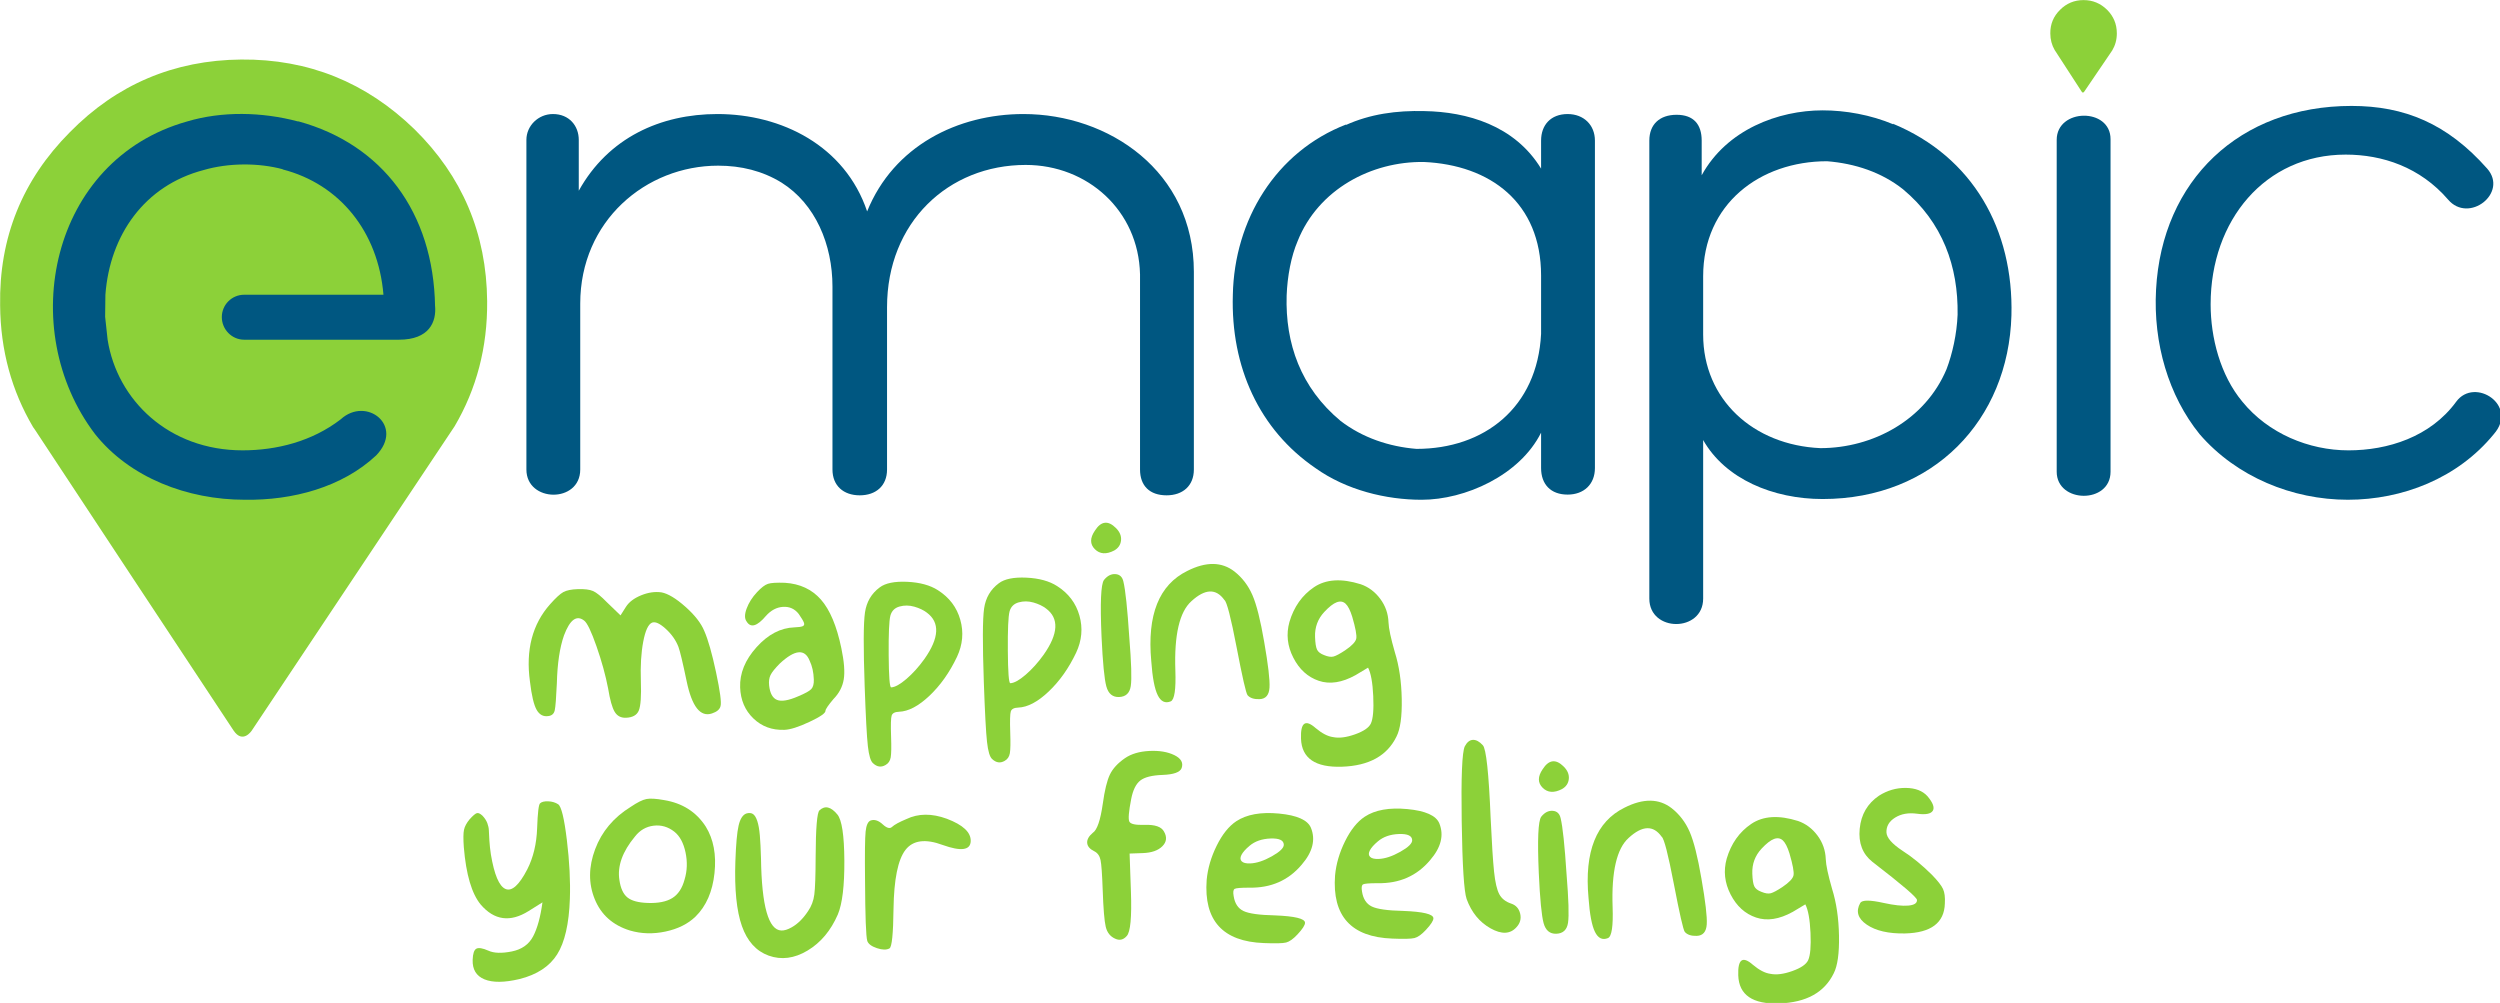 <?xml version="1.0" encoding="UTF-8" standalone="no"?>
<!-- Generator: Adobe Illustrator 15.1.0, SVG Export Plug-In . SVG Version: 6.00 Build 0)  -->

<svg
   xmlns:dc="http://purl.org/dc/elements/1.1/"
   xmlns:cc="http://creativecommons.org/ns#"
   xmlns:rdf="http://www.w3.org/1999/02/22-rdf-syntax-ns#"
   xmlns:svg="http://www.w3.org/2000/svg"
   xmlns="http://www.w3.org/2000/svg"
   xmlns:sodipodi="http://sodipodi.sourceforge.net/DTD/sodipodi-0.dtd"
   xmlns:inkscape="http://www.inkscape.org/namespaces/inkscape"
   version="1.1"
   id="Capa_1"
   x="0px"
   y="0px"
   width="560.87"
   height="225"
   viewBox="0 0 560.87 225"
   enable-background="new 0 0 963.78 453.543"
   xml:space="preserve"
   inkscape:version="0.91 r13725"
   sodipodi:docname="logo-intro_bluefont.svg"><defs
     id="defs85" /><sodipodi:namedview
     pagecolor="#ffffff"
     bordercolor="#666666"
     borderopacity="1"
     objecttolerance="10"
     gridtolerance="10"
     guidetolerance="10"
     inkscape:pageopacity="0"
     inkscape:pageshadow="2"
     inkscape:window-width="1920"
     inkscape:window-height="1029"
     id="namedview83"
     showgrid="false"
     fit-margin-top="0"
     fit-margin-left="0"
     fit-margin-right="0"
     fit-margin-bottom="0"
     inkscape:zoom="1.6402511"
     inkscape:cx="192.42208"
     inkscape:cy="111.78643"
     inkscape:window-x="0"
     inkscape:window-y="0"
     inkscape:window-maximized="1"
     inkscape:current-layer="g3896" /><g
     inkscape:groupmode="layer"
     id="layer1"
     inkscape:label="alpha"><g
       id="g3896"><g
         style="fill:#8cd139;fill-opacity:1"
         transform="matrix(0.66,0,0,0.66,-37.398,-37.399)"
         id="g3"><path
           id="path5"
           d="M 197.54,100.594 C 181.132,84.659 161.509,76.702 138.66,76.901 c -22.849,0.2 -42.337,8.498 -58.262,24.715 -16.127,16.221 -24.092,35.838 -23.691,58.88 0.132,15.296 3.93,29.013 11.197,41.339 0.397,0.581 0.981,1.35 1.567,2.315 0,0 63.46,96.225 66.591,100.844 3.127,4.627 6.136,0.074 6.136,0.074 l 69.001,-103.51 c 7.442,-12.653 11.193,-26.822 11.057,-42.507 -0.2,-23.043 -8.502,-42.519 -24.716,-58.457 z"
           inkscape:connector-curvature="0"
           style="fill:#8cd139;fill-opacity:1" /><path
           id="path7"
           d="m 772.916,60.005 c -2.225,-2.199 -4.895,-3.312 -8.018,-3.312 -3.111,0 -5.787,1.113 -7.979,3.312 -2.229,2.191 -3.34,4.855 -3.312,8.007 0,2.09 0.506,3.97 1.48,5.657 0.057,0.082 0.137,0.184 0.211,0.318 0,0 8.551,13.217 8.98,13.849 0.414,0.637 0.832,0.017 0.832,0.017 l 9.547,-14.048 c 1.027,-1.722 1.562,-3.654 1.562,-5.793 10e-4,-3.152 -1.118,-5.816 -3.303,-8.007 z"
           inkscape:connector-curvature="0"
           style="fill:#8cd139;fill-opacity:1" /></g><g
         style="fill:#005781;fill-opacity:1"
         transform="matrix(0.66,0,0,0.66,-37.398,-37.399)"
         id="g9"><path
           id="path11"
           d="m 204.552,160.611 v 0.25 c -0.5,-32.089 -18.047,-55.15 -46.376,-62.922 h -0.255 c -12.284,-3.261 -25.815,-3.512 -37.602,0 -46.63,13.035 -58.411,70.695 -31.336,106.292 11.781,14.79 31.336,22.311 50.891,22.311 16.293,0.251 33.094,-4.259 44.624,-15.039 9.777,-10.029 -3.261,-20.309 -12.035,-12.287 -9.777,7.521 -21.806,10.529 -33.343,10.529 -25.067,0 -42.615,-17.043 -45.875,-37.605 l -0.846,-7.787 0.093,-7.502 c 1.507,-20.307 13.287,-37.104 33.341,-42.368 8.525,-2.507 18.808,-2.507 27.076,-0.251 h -0.249 c 19.554,5.017 32.593,21.309 34.346,42.619 H 139.66 c -4.194,0 -7.596,3.403 -7.596,7.599 0,4.196 3.402,7.69 7.596,7.69 h 52.609 c 10.28,0.001 12.787,-6.012 12.283,-11.529 z"
           inkscape:connector-curvature="0"
           style="fill:#005781;fill-opacity:1" /><path
           id="path13"
           d="m 676.214,226.293 c -16.789,0 -33.09,-6.768 -40.611,-20.055 v 53.897 c 0,11.531 -18.297,11.531 -18.297,0 v -155.68 c 0,-5.515 3.508,-8.772 9.275,-8.772 5.77,0 8.523,3.258 8.523,8.772 v 11.784 c 8.527,-15.543 26.07,-22.062 41.109,-22.062 7.775,0 16.297,1.505 24.074,4.763 l -0.25,-0.251 c 27.324,11.283 41.111,36.101 40.355,65.179 -0.998,35.6 -26.564,62.425 -64.178,62.425 z m -40.611,-75.709 v 19.805 c 0,22.06 17.051,37.603 39.863,38.607 17.799,0 35.598,-9.528 42.865,-26.825 2.008,-5.267 3.514,-12.036 3.764,-18.551 0.248,-16.298 -5.016,-31.338 -18.551,-42.619 -7.268,-5.767 -16.297,-8.774 -25.824,-9.528 -22.812,0.001 -42.117,14.544 -42.117,39.111 z"
           inkscape:connector-curvature="0"
           style="fill:#005781;fill-opacity:1" /><path
           id="path15"
           d="m 444.179,149.833 c -0.5,-21.561 -17.797,-37.104 -38.855,-37.104 -26.323,0 -47.137,19.555 -47.137,48.386 v 55.15 c 0,5.517 -3.759,8.773 -9.278,8.773 -5.514,0 -9.272,-3.257 -9.272,-8.773 v -62.172 c 0,-14.289 -5.767,-28.076 -17.297,-35.348 -6.521,-4.01 -13.792,-5.765 -21.563,-5.765 -24.568,0 -46.879,18.801 -46.879,46.88 v 56.405 c 0,11.534 -18.3,11.281 -18.3,0 V 104.208 c 0,-4.765 4.014,-8.778 9.026,-8.778 5.514,0 8.774,4.013 8.774,8.778 v 17.296 c 10.026,-18.052 27.828,-26.075 47.129,-26.075 21.813,0 43.37,10.781 50.89,33.094 9.027,-22.312 30.842,-33.094 53.154,-33.094 28.831,0 57.91,19.305 57.91,53.649 v 67.186 c 0,5.517 -3.758,8.773 -9.273,8.773 -5.765,0 -9.027,-3.257 -9.027,-8.773 v -66.431 z"
           inkscape:connector-curvature="0"
           style="fill:#005781;fill-opacity:1" /><path
           id="path17"
           d="m 514.078,99.19 c 8.27,-3.76 17.295,-5.012 26.82,-4.761 14.291,0.249 30.59,4.761 39.613,19.553 v -9.526 c 0,-5.265 3.258,-9.025 9.023,-9.025 5.52,0 9.277,3.76 9.277,9.025 v 111.309 c 0,5.515 -3.758,9.022 -9.277,9.022 -5.766,0 -9.023,-3.508 -9.023,-9.022 v -12.031 c -7.271,14.539 -25.826,22.81 -40.613,22.81 -12.033,0 -25.57,-3.258 -36.1,-10.778 -19.055,-13.037 -28.818,-34.344 -28.066,-58.911 0.502,-25.322 14.529,-48.637 38.596,-57.913 l -0.25,0.248 z m 66.433,70.946 v -19.805 c 0,-24.818 -17.297,-37.603 -39.859,-38.606 -17.801,-0.251 -35.848,9.277 -42.869,26.825 -2.258,5.268 -3.514,12.035 -3.762,18.551 -0.498,16.297 4.764,31.338 18.303,42.619 7.518,5.766 16.545,8.775 25.822,9.528 23.061,0 41.109,-14.04 42.365,-39.112 z"
           inkscape:connector-curvature="0"
           style="fill:#005781;fill-opacity:1" /><path
           id="path19"
           d="m 755.779,104.208 c 0,-10.784 18.303,-11.033 18.303,-0.255 v 113.062 c 0,11.034 -18.303,10.784 -18.303,0 V 104.208 z"
           inkscape:connector-curvature="0"
           style="fill:#005781;fill-opacity:1" /><path
           id="path21"
           d="m 853.982,109.22 c -27.328,0 -45.879,22.311 -45.879,50.89 0,11.283 3.262,24.066 10.785,33.091 8.77,10.779 22.559,16.549 36.094,16.549 13.289,0 27.824,-4.516 36.605,-16.549 6.268,-8.524 21.307,1.255 12.785,11.032 -12.287,15.039 -31.088,22.309 -49.639,22.309 -18.807,0 -37.855,-7.772 -50.389,-22.309 -10.533,-13.035 -15.797,-30.836 -14.791,-49.138 2.002,-37.103 28.328,-62.422 66.434,-62.422 18.047,0 32.588,6.016 46.123,21.308 7.275,8.275 -6.266,18.802 -13.285,10.533 -9.521,-11.031 -22.31,-15.294 -34.843,-15.294 z"
           inkscape:connector-curvature="0"
           style="fill:#005781;fill-opacity:1" /></g><g
         transform="matrix(0.66,0,0,0.66,-37.398,-37.399)"
         style="fill:#8cd139;fill-opacity:1"
         id="g23"><g
           style="fill:#8cd139;fill-opacity:1"
           id="g25"><g
             style="fill:#8cd139;fill-opacity:1"
             id="g27"><path
               style="fill:#8cd139;fill-opacity:1"
               id="path29"
               d="m 253.066,256.925 c 2.291,-0.08 4.019,0.137 5.185,0.643 1.164,0.51 2.73,1.775 4.697,3.801 l 4.646,4.479 1.843,-2.908 c 1.04,-1.633 2.764,-2.939 5.176,-3.922 2.409,-0.982 4.716,-1.311 6.923,-0.99 2.208,0.424 4.91,2.049 8.102,4.881 3.19,2.832 5.332,5.574 6.423,8.229 1.299,2.947 2.635,7.641 4.007,14.076 1.371,6.438 1.877,10.26 1.523,11.471 -0.26,1.107 -1.229,1.938 -2.905,2.494 -3.945,1.336 -6.815,-2.307 -8.611,-10.92 -1.32,-6.338 -2.255,-10.25 -2.804,-11.727 -0.879,-2.262 -2.321,-4.307 -4.331,-6.133 -2.007,-1.824 -3.555,-2.518 -4.636,-2.082 -1.279,0.545 -2.276,2.697 -2.992,6.463 -0.717,3.768 -0.984,8.242 -0.803,13.422 0.177,5.082 -0.057,8.408 -0.699,9.977 -0.644,1.568 -2.112,2.391 -4.403,2.471 -1.695,0.059 -2.965,-0.617 -3.812,-2.035 -0.849,-1.416 -1.589,-4.061 -2.222,-7.928 -0.855,-4.459 -2.169,-9.227 -3.941,-14.305 -1.774,-5.074 -3.174,-7.992 -4.197,-8.756 -2.565,-2.006 -4.851,-0.328 -6.858,5.027 -1.453,4.143 -2.26,9.559 -2.425,16.246 -0.225,4.998 -0.466,8.074 -0.725,9.229 -0.259,1.156 -0.984,1.807 -2.177,1.945 -1.688,0.262 -3.008,-0.439 -3.964,-2.105 -0.956,-1.662 -1.718,-4.877 -2.282,-9.646 -1.474,-10.723 0.816,-19.482 6.864,-26.277 1.918,-2.162 3.417,-3.535 4.495,-4.121 1.076,-0.589 2.71,-0.921 4.903,-0.999 z"
               inkscape:connector-curvature="0" /><path
               style="fill:#8cd139;fill-opacity:1"
               id="path31"
               d="m 337.26,298.279 c 0.028,0.799 -1.798,2.061 -5.479,3.783 -3.68,1.727 -6.517,2.623 -8.51,2.691 -4.185,0.146 -7.698,-1.152 -10.537,-3.896 -2.84,-2.744 -4.333,-6.258 -4.483,-10.543 -0.167,-4.783 1.694,-9.336 5.584,-13.662 3.889,-4.326 8.173,-6.572 12.858,-6.734 1.394,-0.049 2.336,-0.18 2.829,-0.398 0.491,-0.215 0.626,-0.619 0.406,-1.211 -0.221,-0.59 -0.802,-1.566 -1.748,-2.932 -1.359,-1.748 -3.134,-2.559 -5.322,-2.432 -2.191,0.127 -4.15,1.168 -5.877,3.121 -2.972,3.498 -5.145,4.123 -6.519,1.875 -0.733,-0.971 -0.735,-2.443 -0.005,-4.414 0.729,-1.971 1.91,-3.832 3.546,-5.588 1.442,-1.547 2.681,-2.486 3.717,-2.82 1.036,-0.338 2.951,-0.453 5.749,-0.352 5.099,0.322 9.18,2.223 12.246,5.707 3.063,3.484 5.376,8.992 6.937,16.518 0.956,4.557 1.229,8.09 0.818,10.596 -0.412,2.51 -1.581,4.746 -3.506,6.707 -1.821,2.158 -2.722,3.488 -2.704,3.984 z m -3.962,-10.637 c -0.087,-2.488 -0.562,-4.617 -1.421,-6.385 -1.641,-4.131 -5.022,-3.812 -10.142,0.955 -1.64,1.654 -2.691,2.963 -3.155,3.926 -0.466,0.965 -0.624,2.143 -0.475,3.531 0.293,2.686 1.199,4.326 2.716,4.92 1.518,0.596 3.897,0.189 7.14,-1.223 2.359,-0.98 3.851,-1.803 4.477,-2.475 0.624,-0.669 0.912,-1.753 0.86,-3.249 z"
               inkscape:connector-curvature="0" /><path
               style="fill:#8cd139;fill-opacity:1"
               id="path33"
               d="m 362.26,298.605 c -1.396,0.049 -2.229,0.477 -2.5,1.283 -0.271,0.809 -0.337,3.205 -0.198,7.189 0.122,3.488 0.077,5.832 -0.128,7.037 -0.208,1.205 -0.802,2.074 -1.779,2.605 -1.467,0.852 -2.873,0.648 -4.21,-0.6 -0.824,-0.67 -1.415,-2.621 -1.776,-5.848 -0.363,-3.229 -0.725,-10.025 -1.086,-20.389 -0.457,-13.053 -0.424,-21.385 0.1,-24.994 0.521,-3.611 2.192,-6.461 5.014,-8.555 1.943,-1.465 5.063,-2.098 9.361,-1.9 4.294,0.203 7.77,1.15 10.425,2.854 3.876,2.461 6.413,5.814 7.608,10.061 1.196,4.25 0.819,8.453 -1.131,12.609 -2.509,5.277 -5.625,9.676 -9.34,13.197 -3.72,3.523 -7.172,5.338 -10.36,5.451 z m 9.448,-33.701 c -1.129,-0.859 -2.548,-1.531 -4.261,-2.021 -1.714,-0.486 -3.384,-0.504 -5.015,-0.049 -1.63,0.457 -2.667,1.49 -3.108,3.102 -0.44,1.713 -0.634,6.182 -0.58,13.412 0.052,7.232 0.329,10.891 0.832,10.971 1.294,-0.045 3.033,-1.004 5.212,-2.875 2.179,-1.873 4.218,-4.137 6.122,-6.799 5.037,-7.159 5.302,-12.405 0.798,-15.741 z"
               inkscape:connector-curvature="0" /><path
               style="fill:#8cd139;fill-opacity:1"
               id="path35"
               d="m 402.763,297.189 c -1.396,0.049 -2.229,0.479 -2.499,1.285 -0.271,0.809 -0.337,3.205 -0.199,7.189 0.122,3.488 0.078,5.834 -0.127,7.037 -0.208,1.203 -0.803,2.072 -1.78,2.607 -1.467,0.848 -2.872,0.646 -4.21,-0.602 -0.823,-0.672 -1.415,-2.621 -1.775,-5.85 -0.363,-3.227 -0.724,-10.023 -1.086,-20.389 -0.456,-13.051 -0.425,-21.383 0.1,-24.994 0.521,-3.609 2.192,-6.459 5.013,-8.555 1.943,-1.463 5.063,-2.096 9.361,-1.898 4.295,0.203 7.77,1.15 10.425,2.854 3.876,2.461 6.413,5.814 7.609,10.061 1.196,4.248 0.818,8.453 -1.132,12.609 -2.508,5.275 -5.625,9.676 -9.34,13.195 -3.72,3.525 -7.173,5.342 -10.36,5.451 z m 9.447,-33.699 c -1.128,-0.857 -2.547,-1.531 -4.26,-2.021 -1.714,-0.486 -3.384,-0.504 -5.014,-0.049 -1.63,0.457 -2.668,1.49 -3.109,3.102 -0.441,1.711 -0.633,6.184 -0.58,13.412 0.052,7.232 0.329,10.891 0.832,10.971 1.294,-0.045 3.034,-1.004 5.213,-2.875 2.179,-1.873 4.218,-4.139 6.122,-6.801 5.036,-7.157 5.302,-12.403 0.796,-15.739 z"
               inkscape:connector-curvature="0" /><path
               style="fill:#8cd139;fill-opacity:1"
               id="path37"
               d="m 437.054,293.597 c -2.192,0.078 -3.63,-1.119 -4.315,-3.59 -0.685,-2.471 -1.233,-8.137 -1.641,-17.002 -0.497,-11.355 -0.223,-17.748 0.826,-19.184 1.148,-1.436 2.445,-2.105 3.896,-2.006 1.448,0.098 2.353,0.943 2.707,2.523 0.699,2.871 1.371,9.232 2.013,19.084 0.697,8.557 0.865,14.037 0.5,16.443 -0.366,2.41 -1.694,3.652 -3.986,3.732 z"
               inkscape:connector-curvature="0" /><path
               style="fill:#8cd139;fill-opacity:1"
               id="path39"
               d="m 484.816,294.324 c -1.895,0.066 -3.258,-0.385 -4.09,-1.354 -0.521,-0.678 -1.76,-6.096 -3.709,-16.256 -1.951,-10.156 -3.336,-15.521 -4.154,-16.092 -2.832,-3.99 -6.568,-3.859 -11.209,0.393 -4.062,3.635 -5.884,11.479 -5.462,23.533 0.226,6.479 -0.301,9.988 -1.578,10.531 -1.869,0.764 -3.341,0.068 -4.413,-2.092 -1.074,-2.154 -1.808,-6.02 -2.201,-11.594 -1.446,-15.711 2.635,-25.93 12.248,-30.656 6.373,-3.217 11.713,-3.152 16.02,0.189 2.666,2.104 4.705,4.773 6.115,8.018 1.41,3.24 2.742,8.533 3.994,15.871 1.373,7.834 1.975,13.025 1.816,15.574 -0.16,2.552 -1.285,3.862 -3.377,3.935 z"
               inkscape:connector-curvature="0" /><path
               style="fill:#8cd139;fill-opacity:1"
               id="path41"
               d="m 528.646,268.251 c 0.07,1.994 0.785,5.361 2.148,10.102 1.457,4.639 2.24,9.947 2.35,15.93 0.109,5.98 -0.488,10.244 -1.797,12.781 -3.166,6.494 -9.332,9.904 -18.496,10.223 -9.07,0.318 -13.719,-2.863 -13.951,-9.537 -0.191,-5.48 1.461,-6.686 4.959,-3.617 2.16,1.822 4.141,2.848 5.945,3.086 2.01,0.428 4.494,0.117 7.451,-0.934 2.955,-1.051 4.756,-2.285 5.406,-3.705 0.74,-1.619 1.006,-4.723 0.797,-9.307 -0.211,-4.58 -0.795,-7.803 -1.76,-9.666 l -4.25,2.545 c -4.602,2.555 -8.768,3.199 -12.502,1.932 -3.736,-1.266 -6.623,-3.883 -8.654,-7.854 -2.035,-3.967 -2.475,-8.018 -1.322,-12.15 1.516,-5.139 4.297,-9.074 8.342,-11.812 4.043,-2.734 9.344,-3.068 15.902,-1.004 2.623,0.906 4.824,2.551 6.605,4.932 1.78,2.384 2.723,5.067 2.827,8.055 z m -24.971,4.915 c 0.074,2.092 0.297,3.531 0.676,4.314 0.377,0.787 1.174,1.406 2.387,1.863 1.312,0.551 2.393,0.715 3.232,0.484 0.84,-0.229 2.139,-0.92 3.893,-2.08 2.34,-1.578 3.613,-2.92 3.824,-4.025 0.211,-1.102 -0.25,-3.582 -1.381,-7.434 -0.676,-2.17 -1.424,-3.639 -2.248,-4.41 -0.826,-0.77 -1.83,-0.932 -3.01,-0.494 -1.184,0.441 -2.592,1.539 -4.227,3.289 -2.212,2.373 -3.259,5.203 -3.146,8.493 z"
               inkscape:connector-curvature="0" /></g><g
             style="fill:#8cd139;fill-opacity:1"
             id="g43"><path
               style="fill:#8cd139;fill-opacity:1"
               id="path45"
               d="m 451.824,320.078 c -3.587,0.125 -6.108,0.762 -7.565,1.91 -1.456,1.15 -2.483,3.229 -3.074,6.242 -0.848,4.32 -1.057,6.898 -0.628,7.73 0.426,0.832 2.136,1.195 5.126,1.092 3.586,-0.125 5.807,0.645 6.665,2.311 1.062,1.859 0.871,3.514 -0.575,4.959 -1.446,1.449 -3.663,2.223 -6.652,2.326 l -4.484,0.158 0.454,13.002 c 0.303,8.668 -0.172,13.676 -1.42,15.014 -1.151,1.338 -2.487,1.635 -4.01,0.889 -1.622,-0.74 -2.668,-2.076 -3.133,-4.006 -0.467,-1.93 -0.813,-6.131 -1.039,-12.609 -0.185,-5.279 -0.428,-8.637 -0.726,-10.074 -0.3,-1.434 -1.009,-2.434 -2.125,-2.994 -1.522,-0.744 -2.329,-1.689 -2.418,-2.834 -0.092,-1.143 0.542,-2.285 1.9,-3.432 1.463,-0.951 2.594,-4.23 3.397,-9.846 0.637,-4.609 1.444,-7.93 2.42,-9.961 0.977,-2.029 2.682,-3.885 5.118,-5.566 2.142,-1.471 4.907,-2.289 8.293,-2.459 3.385,-0.168 6.222,0.307 8.505,1.422 2.283,1.119 3.106,2.586 2.473,4.404 -0.548,1.417 -2.717,2.189 -6.502,2.322 z"
               inkscape:connector-curvature="0" /><path
               style="fill:#8cd139;fill-opacity:1"
               id="path47"
               d="m 476.912,335.812 c 3.512,-2.316 8.346,-3.184 14.5,-2.602 6.156,0.584 9.779,2.203 10.869,4.859 1.637,4.031 0.586,8.209 -3.154,12.529 -4.504,5.346 -10.447,7.947 -17.834,7.805 -2.795,0 -4.436,0.133 -4.924,0.396 -0.49,0.266 -0.611,1.094 -0.361,2.482 0.385,2.482 1.49,4.162 3.318,5.047 1.826,0.885 5.383,1.383 10.676,1.496 6.793,0.264 10.213,1.092 10.262,2.486 0.029,0.799 -0.822,2.123 -2.553,3.979 -1.443,1.549 -2.734,2.467 -3.869,2.756 -1.141,0.289 -3.654,0.352 -7.553,0.188 -13.984,-0.508 -20.467,-7.664 -19.453,-21.467 0.361,-3.904 1.498,-7.783 3.41,-11.643 1.908,-3.856 4.13,-6.625 6.666,-8.311 z m 16.142,7.967 c -0.053,-1.496 -1.551,-2.193 -4.49,-2.09 -2.938,0.104 -5.33,0.936 -7.17,2.496 -1.357,1.146 -2.268,2.174 -2.736,3.088 -0.467,0.914 -0.441,1.639 0.076,2.166 0.518,0.531 1.475,0.773 2.869,0.725 2.191,-0.078 4.656,-0.885 7.398,-2.428 2.739,-1.541 4.09,-2.86 4.053,-3.957 z"
               inkscape:connector-curvature="0" /><path
               style="fill:#8cd139;fill-opacity:1"
               id="path49"
               d="m 520.554,334.287 c 3.51,-2.314 8.344,-3.182 14.498,-2.6 6.156,0.584 9.777,2.201 10.869,4.857 1.637,4.033 0.588,8.211 -3.154,12.529 -4.502,5.346 -10.447,7.949 -17.834,7.807 -2.793,-0.002 -4.436,0.131 -4.924,0.396 -0.492,0.268 -0.613,1.094 -0.363,2.48 0.387,2.482 1.494,4.164 3.32,5.047 1.826,0.887 5.383,1.385 10.676,1.5 6.793,0.262 10.215,1.088 10.264,2.484 0.027,0.797 -0.824,2.123 -2.557,3.979 -1.441,1.547 -2.73,2.467 -3.869,2.754 -1.137,0.291 -3.652,0.354 -7.549,0.189 -13.986,-0.51 -20.469,-7.666 -19.455,-21.467 0.361,-3.904 1.498,-7.783 3.408,-11.643 1.91,-3.855 4.133,-6.625 6.67,-8.312 z m 16.141,7.966 c -0.053,-1.494 -1.551,-2.191 -4.488,-2.088 -2.941,0.102 -5.33,0.934 -7.17,2.496 -1.359,1.146 -2.27,2.174 -2.736,3.088 -0.469,0.914 -0.443,1.637 0.076,2.164 0.516,0.533 1.471,0.775 2.867,0.727 2.191,-0.078 4.658,-0.885 7.398,-2.43 2.738,-1.539 4.092,-2.859 4.053,-3.957 z"
               inkscape:connector-curvature="0" /><path
               style="fill:#8cd139;fill-opacity:1"
               id="path51"
               d="m 554.582,310.355 c 0.75,-1.424 1.672,-2.154 2.77,-2.193 1.092,-0.037 2.213,0.574 3.354,1.828 1.139,1.158 2.025,9.408 2.66,24.748 0.398,8.566 0.785,14.639 1.16,18.215 0.373,3.58 0.963,6.127 1.764,7.645 0.803,1.521 2.16,2.596 4.078,3.225 1.613,0.545 2.625,1.682 3.037,3.412 0.41,1.732 -0.012,3.268 -1.262,4.607 -2.111,2.369 -5.051,2.496 -8.814,0.383 -3.766,-2.111 -6.475,-5.434 -8.129,-9.965 -0.889,-2.564 -1.445,-11.373 -1.672,-26.43 -0.228,-15.055 0.124,-23.547 1.054,-25.475 z"
               inkscape:connector-curvature="0" /><path
               style="fill:#8cd139;fill-opacity:1"
               id="path53"
               d="m 585.687,374.064 c -2.191,0.076 -3.631,-1.121 -4.314,-3.592 -0.684,-2.469 -1.234,-8.137 -1.641,-17.002 -0.496,-11.355 -0.223,-17.748 0.826,-19.184 1.146,-1.436 2.445,-2.104 3.895,-2.006 1.45,0.098 2.354,0.943 2.707,2.523 0.699,2.871 1.371,9.23 2.014,19.084 0.695,8.559 0.863,14.037 0.498,16.443 -0.364,2.408 -1.694,3.654 -3.985,3.734 z"
               inkscape:connector-curvature="0" /><path
               style="fill:#8cd139;fill-opacity:1"
               id="path55"
               d="m 633.449,374.789 c -1.895,0.066 -3.256,-0.385 -4.088,-1.354 -0.523,-0.678 -1.76,-6.098 -3.711,-16.258 -1.951,-10.154 -3.334,-15.52 -4.152,-16.09 -2.832,-3.988 -6.57,-3.859 -11.209,0.393 -4.062,3.633 -5.885,11.479 -5.463,23.533 0.227,6.479 -0.301,9.988 -1.58,10.531 -1.867,0.764 -3.34,0.066 -4.41,-2.092 -1.074,-2.156 -1.807,-6.02 -2.201,-11.594 -1.445,-15.711 2.633,-25.93 12.248,-30.654 6.371,-3.217 11.713,-3.152 16.018,0.188 2.666,2.102 4.705,4.773 6.115,8.016 1.408,3.244 2.742,8.533 3.996,15.873 1.369,7.834 1.975,13.025 1.816,15.574 -0.162,2.549 -1.286,3.859 -3.379,3.934 z"
               inkscape:connector-curvature="0" /><path
               style="fill:#8cd139;fill-opacity:1"
               id="path57"
               d="m 677.281,348.718 c 0.066,1.992 0.785,5.357 2.146,10.1 1.459,4.639 2.24,9.947 2.352,15.93 0.109,5.98 -0.49,10.242 -1.797,12.781 -3.166,6.494 -9.332,9.904 -18.498,10.223 -9.068,0.316 -13.717,-2.865 -13.951,-9.539 -0.191,-5.477 1.461,-6.684 4.961,-3.613 2.16,1.82 4.141,2.848 5.945,3.084 2.008,0.428 4.494,0.115 7.449,-0.934 2.957,-1.049 4.758,-2.285 5.408,-3.705 0.738,-1.621 1.004,-4.723 0.795,-9.307 -0.211,-4.578 -0.793,-7.803 -1.758,-9.666 l -4.252,2.545 c -4.6,2.555 -8.768,3.199 -12.5,1.932 -3.736,-1.264 -6.623,-3.885 -8.656,-7.854 -2.033,-3.969 -2.475,-8.016 -1.322,-12.15 1.516,-5.139 4.299,-9.076 8.342,-11.812 4.043,-2.732 9.346,-3.068 15.902,-1.004 2.625,0.906 4.826,2.551 6.607,4.932 1.778,2.381 2.721,5.067 2.827,8.057 z m -24.971,4.912 c 0.072,2.09 0.297,3.531 0.676,4.314 0.375,0.787 1.172,1.406 2.385,1.861 1.314,0.555 2.395,0.717 3.234,0.488 0.838,-0.23 2.137,-0.922 3.893,-2.082 2.34,-1.578 3.613,-2.918 3.824,-4.025 0.209,-1.104 -0.252,-3.582 -1.381,-7.434 -0.676,-2.17 -1.426,-3.641 -2.25,-4.41 -0.828,-0.77 -1.828,-0.934 -3.01,-0.494 -1.182,0.441 -2.59,1.537 -4.225,3.289 -2.212,2.376 -3.261,5.204 -3.146,8.493 z"
               inkscape:connector-curvature="0" /><path
               style="fill:#8cd139;fill-opacity:1"
               id="path59"
               d="m 697.91,339.617 c 0.064,1.793 1.881,3.875 5.457,6.244 3.264,2.08 6.602,4.809 10.012,8.18 1.965,2.027 3.217,3.627 3.758,4.807 0.541,1.18 0.748,2.816 0.623,4.916 -0.17,6.59 -4.691,9.992 -13.561,10.201 -5.586,0.098 -9.908,-0.9 -12.975,-2.988 -3.064,-2.086 -3.803,-4.557 -2.205,-7.406 0.662,-1.02 3.307,-1.014 7.932,0.021 3.52,0.777 6.299,1.078 8.338,0.906 2.037,-0.168 3.041,-0.803 3.002,-1.9 -0.031,-0.896 -5.072,-5.209 -15.117,-12.938 -3.385,-2.676 -4.84,-6.441 -4.357,-11.297 0.475,-4.854 2.664,-8.596 6.562,-11.227 2.83,-1.795 5.867,-2.676 9.113,-2.641 3.24,0.037 5.695,0.975 7.354,2.812 1.875,2.23 2.48,3.879 1.82,4.949 -0.662,1.07 -2.445,1.41 -5.352,1.01 -2.91,-0.396 -5.387,0.039 -7.438,1.307 -2.05,1.27 -3.039,2.952 -2.966,5.044 z"
               inkscape:connector-curvature="0" /></g><g
             style="fill:#8cd139;fill-opacity:1"
             id="g61"><path
               style="fill:#8cd139;fill-opacity:1"
               id="path63"
               d="m 250.374,362.226 c -0.295,8.471 -1.738,14.754 -4.325,18.854 -2.588,4.1 -6.851,6.895 -12.788,8.383 -5.13,1.217 -9.096,1.254 -11.901,0.109 -2.803,-1.146 -4.146,-3.363 -4.031,-6.652 0.073,-2.092 0.491,-3.35 1.253,-3.771 0.764,-0.422 2.125,-0.199 4.092,0.666 1.864,0.865 4.505,0.957 7.921,0.277 3.414,-0.678 5.845,-2.389 7.287,-5.133 1.444,-2.74 2.499,-6.596 3.173,-11.561 l -4.744,2.977 c -6.222,3.875 -11.631,3.135 -16.233,-2.213 -3.064,-3.699 -4.981,-10.201 -5.754,-19.506 -0.201,-2.797 -0.184,-4.768 0.058,-5.908 0.238,-1.137 0.878,-2.338 1.921,-3.598 1.14,-1.256 1.962,-1.951 2.466,-2.084 0.504,-0.133 1.141,0.166 1.915,0.889 0.77,0.826 1.312,1.67 1.634,2.527 0.317,0.859 0.489,1.662 0.514,2.412 0.022,0.748 0.083,1.898 0.178,3.447 0.096,1.551 0.266,3.127 0.508,4.73 1.154,6.924 2.812,10.85 4.977,11.771 2.161,0.924 4.634,-1.309 7.417,-6.699 2.034,-4.018 3.145,-8.666 3.33,-13.951 0.188,-5.379 0.535,-8.211 1.045,-8.492 0.515,-0.479 1.42,-0.697 2.716,-0.652 1.294,0.045 2.43,0.383 3.406,1.016 1.07,0.738 2.051,4.785 2.942,12.15 0.89,7.364 1.232,14.034 1.023,20.012 z"
               inkscape:connector-curvature="0" /><path
               style="fill:#8cd139;fill-opacity:1"
               id="path65"
               d="m 271.07,330.925 c 2.245,-1.516 4.023,-2.402 5.33,-2.656 1.304,-0.254 3.297,-0.133 5.974,0.357 6.249,1.02 10.981,4.027 14.199,9.025 2.642,4.283 3.632,9.555 2.963,15.816 -0.666,6.262 -2.809,11.176 -6.424,14.74 -2.583,2.506 -5.982,4.205 -10.205,5.104 -4.221,0.9 -8.258,0.787 -12.109,-0.346 -5.824,-1.799 -9.815,-5.357 -11.972,-10.668 -2.161,-5.314 -2.112,-10.973 0.145,-16.98 2.252,-6.005 6.286,-10.802 12.099,-14.392 z m 5.742,32.672 c 3.588,0.127 6.374,-0.424 8.363,-1.652 1.989,-1.227 3.383,-3.324 4.185,-6.287 0.9,-2.961 1.009,-6.049 0.324,-9.268 -0.688,-3.217 -1.953,-5.553 -3.796,-7.016 -2.136,-1.67 -4.481,-2.35 -7.036,-2.041 -2.555,0.309 -4.669,1.533 -6.338,3.67 -4.271,5.139 -6.039,10.064 -5.304,14.777 0.398,2.809 1.303,4.783 2.71,5.932 1.404,1.149 3.702,1.774 6.892,1.885 z"
               inkscape:connector-curvature="0" /><path
               style="fill:#8cd139;fill-opacity:1"
               id="path67"
               d="m 306.636,349.376 c 0.202,-5.777 0.567,-9.805 1.096,-12.084 0.527,-2.273 1.399,-3.639 2.612,-4.096 0.906,-0.27 1.653,-0.217 2.24,0.15 0.583,0.373 1.081,1.16 1.487,2.373 0.406,1.211 0.698,2.844 0.877,4.893 0.175,2.053 0.309,4.676 0.398,7.871 0.232,16.168 2.54,24.33 6.926,24.484 0.994,0.033 2.155,-0.322 3.48,-1.076 2.032,-1.127 3.892,-2.955 5.577,-5.492 1.156,-1.654 1.869,-3.549 2.145,-5.686 0.273,-2.135 0.422,-6.395 0.446,-12.779 0.042,-9.775 0.474,-15.045 1.301,-15.816 1.855,-1.732 3.883,-1.26 6.086,1.41 1.53,1.848 2.32,7.064 2.371,15.645 0.05,8.582 -0.688,14.693 -2.211,18.328 -2.388,5.506 -5.824,9.6 -10.305,12.285 -4.485,2.688 -8.893,3.258 -13.229,1.709 -4.237,-1.543 -7.262,-4.893 -9.077,-10.045 -1.815,-5.15 -2.553,-12.507 -2.22,-22.074 z"
               inkscape:connector-curvature="0" /><path
               style="fill:#8cd139;fill-opacity:1"
               id="path69"
               d="m 386.631,342.593 c -0.108,3.09 -3.266,3.529 -9.474,1.316 -5.908,-2.201 -10.144,-1.65 -12.702,1.65 -2.561,3.303 -3.917,9.99 -4.067,20.059 -0.097,8.479 -0.552,12.951 -1.367,13.42 -1.018,0.564 -2.439,0.539 -4.262,-0.072 -1.826,-0.611 -2.92,-1.424 -3.282,-2.436 -0.451,-1.41 -0.707,-8.352 -0.769,-20.828 -0.093,-8.779 -0.026,-14.238 0.198,-16.377 0.223,-2.137 0.791,-3.389 1.703,-3.756 1.311,-0.453 2.693,-0.004 4.142,1.342 1.353,1.242 2.389,1.529 3.113,0.855 0.823,-0.768 2.452,-1.656 4.882,-2.672 4.057,-1.953 8.649,-1.992 13.771,-0.117 5.513,2.091 8.219,4.626 8.114,7.616 z"
               inkscape:connector-curvature="0" /></g></g><g
           style="fill:#8cd139;fill-opacity:1"
           id="g71"><g
             style="fill:#8cd139;fill-opacity:1"
             id="g73"><path
               style="fill:#8cd139;fill-opacity:1"
               id="path75"
               d="m 428.828,237.062 c 2.095,-3.291 4.487,-3.591 7.179,-0.898 1.294,1.297 1.869,2.691 1.719,4.187 -0.149,1.494 -0.923,2.643 -2.317,3.439 -2.692,1.398 -4.887,1.248 -6.581,-0.449 -1.696,-1.694 -1.696,-3.787 0,-6.279 z"
               inkscape:connector-curvature="0" /></g></g><g
           style="fill:#8cd139;fill-opacity:1"
           id="g77"><g
             style="fill:#8cd139;fill-opacity:1"
             id="g79"><path
               style="fill:#8cd139;fill-opacity:1"
               id="path81"
               d="m 581.037,318.154 c 2.096,-3.291 4.488,-3.59 7.178,-0.898 1.297,1.299 1.869,2.691 1.721,4.188 -0.15,1.496 -0.922,2.643 -2.318,3.441 -2.691,1.396 -4.887,1.246 -6.58,-0.449 -1.697,-1.696 -1.697,-3.79 -10e-4,-6.282 z"
               inkscape:connector-curvature="0" /></g></g></g></g></g></svg>
